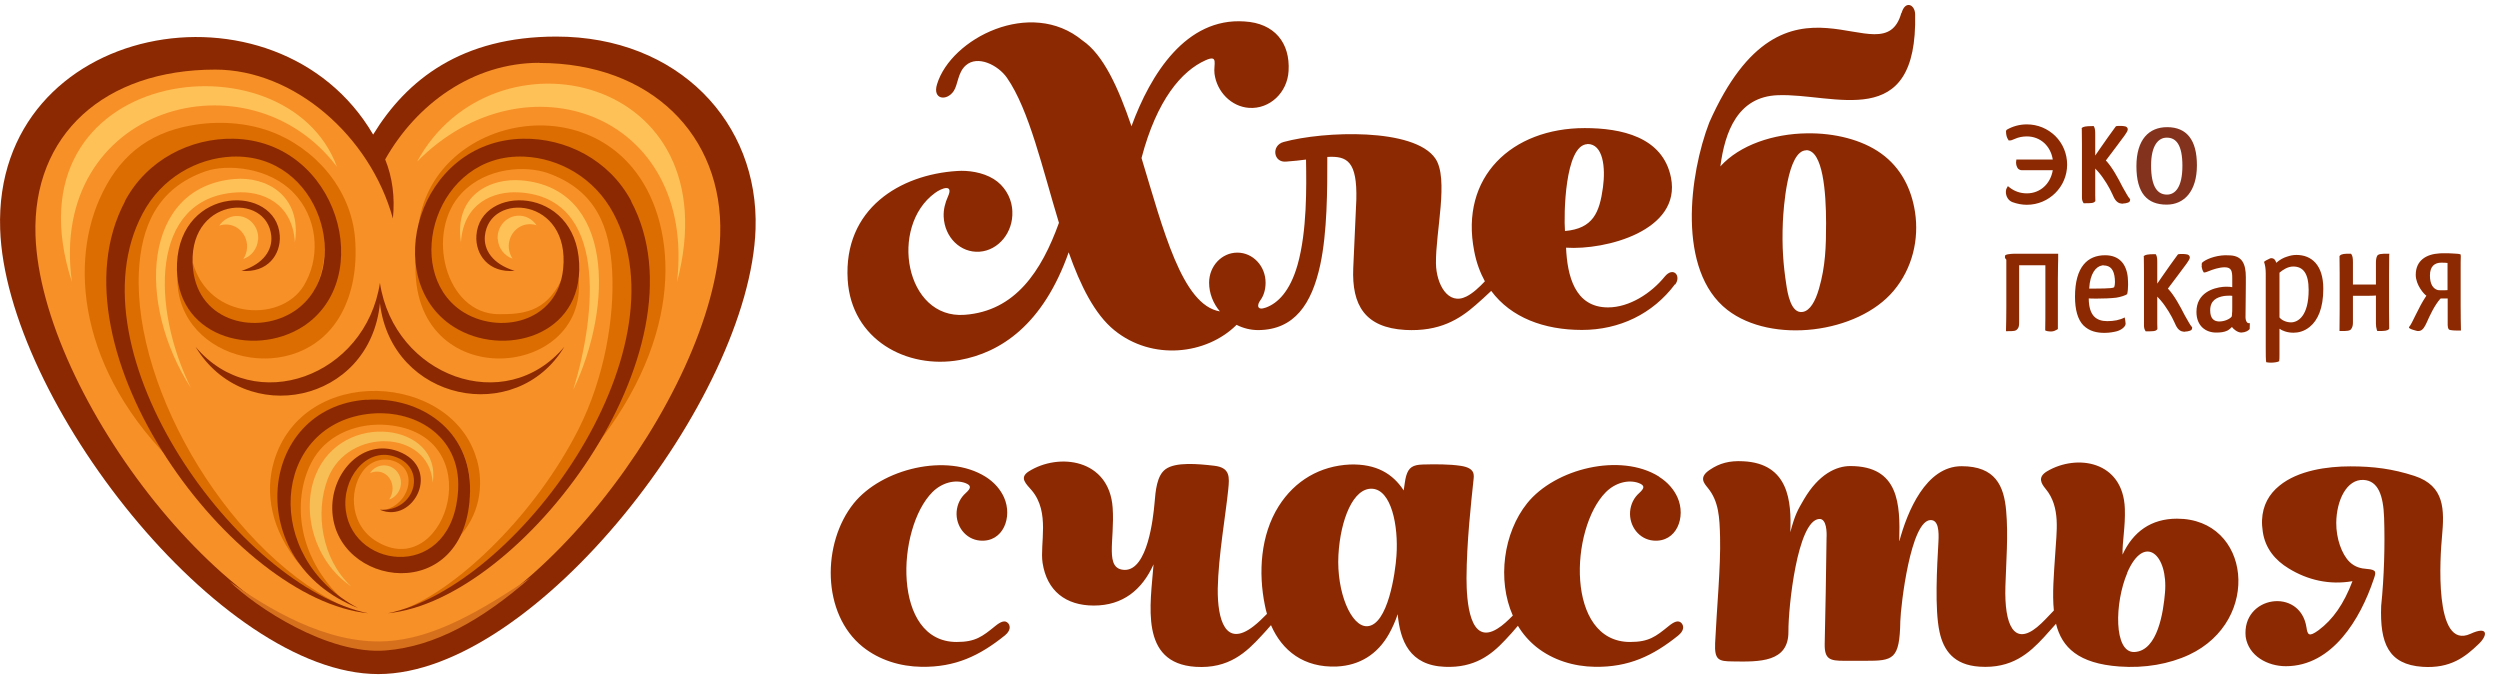 <svg width="162" height="44" viewBox="0 0 162 44" fill="none" xmlns="http://www.w3.org/2000/svg">
<path d="M130.04 8.43L129.99 8.46V8.52C129.99 8.73 130.04 8.93 130.14 9.06L130.16 9.1H130.21C130.29 9.11 130.39 9.08 130.56 9C130.8 8.89 131.07 8.84 131.34 8.84C132.21 8.84 132.88 9.45 133.02 10.34C132.79 10.34 130.66 10.34 130.66 10.34L130.65 10.44C130.64 10.47 130.64 10.49 130.64 10.52C130.64 10.68 130.69 10.83 130.77 10.93C130.84 10.99 130.92 11.03 131.01 11.03C131.01 11.03 132.78 11.03 133.02 11.03C132.87 11.92 132.2 12.53 131.34 12.53C130.92 12.53 130.54 12.4 130.21 12.14L130.11 12.06L130.05 12.17C130 12.25 129.98 12.34 129.98 12.43C129.98 12.73 130.14 13 130.41 13.1C130.71 13.21 131.03 13.27 131.34 13.27C132.78 13.27 133.95 12.1 133.95 10.67C133.95 9.97 133.68 9.31 133.19 8.82C132.69 8.33 132.04 8.06 131.34 8.06C130.87 8.06 130.43 8.18 130.03 8.41L130.04 8.43Z" fill="#8C2902"/>
<path d="M137.56 13.19C137.68 13.19 137.81 13.16 137.89 13.13C137.97 13.1 138.03 13.06 138.03 12.95V12.9L138 12.87C137.91 12.78 137.74 12.46 137.55 12.13C137.25 11.54 136.87 10.83 136.46 10.4C136.87 9.87 137.34 9.22 137.68 8.77C137.72 8.71 137.77 8.64 137.81 8.57C137.85 8.5 137.88 8.44 137.88 8.38C137.88 8.28 137.8 8.18 137.6 8.17L137.48 8.16H137.33C137.27 8.16 137.21 8.16 137.16 8.17L137.12 8.18L137.09 8.21C136.76 8.66 136.41 9.15 136.08 9.63C136.08 9.63 135.92 9.86 135.77 10.08C135.77 9.63 135.77 8.72 135.77 8.72C135.77 8.48 135.76 8.34 135.7 8.22L135.67 8.17H135.6C135.12 8.17 135 8.22 134.93 8.27L134.89 8.31L134.9 8.36C134.9 8.61 134.91 8.92 134.91 9.31V12.77C134.91 12.89 134.92 13.01 134.99 13.12L135.02 13.17H135.08C135.48 13.17 135.67 13.17 135.76 13.05L135.78 13.02L135.77 12.66V12.08C135.77 12.08 135.77 11.26 135.77 10.92C135.85 11 135.93 11.1 135.99 11.16C136.35 11.58 136.7 12.17 136.89 12.6C136.99 12.83 137.13 13.16 137.46 13.19C137.5 13.2 137.53 13.2 137.57 13.2L137.56 13.19Z" fill="#8C2902"/>
<path d="M142.36 10.71C142.36 9.08 141.71 8.24 140.43 8.24C139.26 8.24 138.44 9.03 138.44 10.77C138.44 12.52 139.14 13.26 140.4 13.26C141.53 13.26 142.36 12.4 142.36 10.71ZM139.39 10.73C139.39 9.41 139.87 8.92 140.4 8.92H140.42C141.03 8.92 141.42 9.42 141.42 10.74C141.42 12.14 140.95 12.61 140.42 12.61C139.82 12.61 139.39 12.13 139.39 10.73Z" fill="#83321E"/>
<path d="M130.75 21.3C130.83 21.19 130.84 21.06 130.84 20.86C130.84 20.86 130.84 17.38 130.84 17.19C131.02 17.19 132.36 17.19 132.54 17.19C132.54 17.38 132.54 19.86 132.54 19.86C132.54 20.4 132.54 20.9 132.53 21.33V21.41L132.6 21.44C132.7 21.48 132.91 21.48 132.93 21.48C133.08 21.48 133.22 21.4 133.31 21.35L133.35 21.32V21.26V18.04C133.35 17.74 133.36 17.46 133.36 17.19C133.37 16.97 133.37 16.75 133.37 16.55V16.44H133.26H130.54C130.52 16.44 130.1 16.45 129.98 16.52L129.94 16.54L129.93 16.58C129.92 16.61 129.92 16.66 129.92 16.67C129.92 16.72 129.94 16.75 130.01 16.83C130.01 16.91 130.01 19.87 130.01 19.87C130.01 20.43 130 20.91 129.99 21.35V21.46H130.1C130.48 21.46 130.64 21.46 130.74 21.3H130.75ZM136.55 20.81C135.84 20.81 135.36 20.46 135.35 19.34C135.51 19.35 135.64 19.35 135.81 19.35C136.29 19.35 136.81 19.33 137.13 19.29C137.4 19.25 137.74 19.14 137.84 19.06C137.88 18.9 137.9 18.67 137.9 18.46C137.9 18.29 137.89 18.13 137.88 17.97C137.79 17.1 137.32 16.54 136.41 16.54C135.29 16.54 134.46 17.27 134.46 19.23C134.46 20.07 134.64 20.71 135 21.08C135.4 21.48 135.9 21.57 136.38 21.57C136.69 21.57 137 21.51 137.15 21.47C137.43 21.4 137.73 21.19 137.74 20.98C137.73 20.86 137.71 20.67 137.68 20.57C137.36 20.74 136.98 20.81 136.55 20.81ZM136.31 17.2C136.77 17.2 136.99 17.49 137.04 18.06C137.04 18.13 137.05 18.2 137.05 18.28C137.05 18.41 137.03 18.53 137 18.61C136.94 18.65 136.86 18.66 136.77 18.67C136.58 18.69 136.16 18.7 135.77 18.7H135.38C135.43 17.72 135.82 17.26 136.22 17.2C136.25 17.19 136.28 17.19 136.31 17.19V17.2ZM141.58 21.49C141.7 21.49 141.83 21.46 141.91 21.43C141.99 21.4 142.05 21.36 142.05 21.25V21.2L142.02 21.17C141.93 21.08 141.76 20.76 141.57 20.43C141.27 19.84 140.89 19.13 140.48 18.7C140.89 18.17 141.36 17.52 141.7 17.07C141.74 17.01 141.79 16.94 141.83 16.87C141.87 16.8 141.9 16.74 141.9 16.68C141.9 16.58 141.82 16.48 141.62 16.47L141.5 16.46H141.35C141.29 16.46 141.23 16.46 141.18 16.47L141.14 16.48L141.11 16.51C140.78 16.96 140.43 17.45 140.1 17.93C140.1 17.93 139.94 18.16 139.79 18.38C139.79 17.93 139.79 17.02 139.79 17.02C139.79 16.78 139.78 16.64 139.72 16.52L139.69 16.47H139.62C139.14 16.47 139.02 16.52 138.95 16.57L138.91 16.61L138.92 16.66C138.92 16.91 138.93 17.22 138.93 17.61V21.07C138.93 21.19 138.94 21.31 139.01 21.42L139.04 21.47H139.1C139.5 21.47 139.69 21.47 139.78 21.35L139.8 21.32L139.79 20.96V20.38C139.79 20.38 139.79 19.56 139.79 19.22C139.87 19.3 139.95 19.4 140.01 19.46C140.37 19.88 140.72 20.47 140.91 20.9C141.01 21.13 141.15 21.46 141.48 21.49C141.52 21.5 141.55 21.5 141.59 21.5L141.58 21.49ZM142.66 17.25C142.68 17.37 142.72 17.55 142.81 17.66C142.89 17.66 142.99 17.63 143.1 17.58C143.39 17.46 143.81 17.32 144.16 17.32C144.6 17.32 144.65 17.57 144.65 18.03V18.61C144.56 18.59 144.45 18.58 144.32 18.58C144.23 18.58 144.14 18.58 144.04 18.59C143.43 18.65 142.33 18.97 142.33 20.21C142.33 21.14 142.95 21.55 143.6 21.55C143.87 21.55 144.12 21.53 144.34 21.42C144.45 21.36 144.57 21.25 144.63 21.19C144.73 21.33 144.99 21.55 145.24 21.55C145.5 21.54 145.7 21.43 145.78 21.32C145.78 21.26 145.78 21.09 145.79 20.94C145.47 21 145.51 20.47 145.51 20.47C145.51 19.93 145.53 19.12 145.53 18.42V17.96C145.53 17.1 145.29 16.6 144.54 16.55C144.37 16.54 144.35 16.54 144.19 16.54C143.51 16.56 142.9 16.82 142.69 17.03C142.68 17.06 142.67 17.1 142.67 17.14C142.67 17.18 142.67 17.22 142.68 17.25H142.66ZM144.64 20.38C144.63 20.44 144.62 20.5 144.61 20.52C144.47 20.69 144.13 20.83 143.83 20.83H143.76C143.45 20.81 143.22 20.63 143.22 20.11C143.22 19.47 143.64 19.26 144.12 19.18C144.22 19.17 144.33 19.16 144.45 19.16C144.52 19.16 144.59 19.16 144.65 19.17V19.89C144.65 20.1 144.65 20.26 144.63 20.38H144.64ZM147.69 23.42C147.71 23.29 147.71 23.15 147.71 22.98V21.3C147.88 21.43 148.22 21.56 148.61 21.56C148.92 21.56 149.31 21.48 149.67 21.18C150.19 20.76 150.55 19.98 150.55 18.71C150.55 17.15 149.77 16.52 148.81 16.52C148.59 16.52 148.41 16.56 148.2 16.63C147.97 16.7 147.74 16.82 147.5 17.03C147.46 16.86 147.36 16.73 147.18 16.73C147.18 16.73 147.15 16.73 147.11 16.74C146.9 16.84 146.76 16.91 146.71 16.97C146.78 17.17 146.82 17.41 146.82 17.73V22.46C146.82 22.97 146.82 23.3 146.85 23.47C146.94 23.49 147.05 23.5 147.16 23.5C147.38 23.5 147.61 23.46 147.68 23.41L147.69 23.42ZM148.46 20.89C148.15 20.89 147.85 20.75 147.71 20.57V17.67C147.92 17.49 148.25 17.27 148.6 17.27C149.24 17.27 149.6 17.71 149.6 18.79C149.6 20.47 148.92 20.89 148.45 20.89H148.46ZM154.04 16.58C153.98 16.7 153.96 16.84 153.96 17.04C153.96 17.04 153.96 18.25 153.96 18.44C153.78 18.44 152.64 18.44 152.47 18.44C152.47 18.25 152.47 17 152.47 17C152.47 16.74 152.45 16.6 152.38 16.49L152.34 16.44H152.28C151.93 16.44 151.74 16.45 151.63 16.56L151.6 16.59V16.64C151.6 16.89 151.61 17.25 151.61 17.7V20.07C151.61 20.58 151.6 20.99 151.6 21.34V21.45H151.71C152.13 21.45 152.26 21.44 152.35 21.33C152.45 21.2 152.47 21.06 152.47 20.88C152.47 20.88 152.47 19.36 152.47 19.17C152.63 19.17 153.29 19.17 153.29 19.17C153.61 19.17 153.81 19.16 153.96 19.15C153.96 19.36 153.96 20.97 153.96 20.97C153.96 21.12 153.98 21.25 154.02 21.38L154.05 21.45H154.12C154.52 21.45 154.69 21.44 154.8 21.33L154.82 21.3V21.26C154.82 20.99 154.81 20.66 154.81 20.2V17.82C154.81 17.31 154.82 16.9 154.82 16.55L154.83 16.44H154.72C154.33 16.44 154.12 16.45 154.04 16.58ZM156.1 21.2C156.31 20.99 156.69 19.95 157.23 19.16C157.1 19.09 156.54 18.48 156.54 17.81C156.54 16.88 157.22 16.47 158.07 16.42L158.26 16.41C158.38 16.41 158.5 16.41 158.63 16.41C158.74 16.41 158.9 16.42 159.02 16.43C159.09 16.44 159.25 16.44 159.3 16.45C159.38 16.47 159.42 16.47 159.45 16.49C159.46 16.54 159.46 16.6 159.46 16.63C159.45 16.83 159.45 17.06 159.45 17.32V19.81C159.45 20.39 159.46 20.99 159.47 21.42C159.1 21.42 158.75 21.42 158.68 21.34C158.63 21.26 158.61 21.18 158.61 21.06V19.34H158.26C158.21 19.34 158.17 19.34 158.14 19.35C157.75 19.79 157.44 20.47 157.25 20.9C157.14 21.13 157.01 21.43 156.74 21.45H156.65C156.65 21.45 156.02 21.31 156.11 21.2H156.1ZM157.92 18.78C157.98 18.81 158.11 18.81 158.22 18.81C158.35 18.81 158.53 18.81 158.6 18.8V17.04C158.52 17.03 158.39 17.02 158.2 17.02C157.76 17.02 157.46 17.26 157.46 17.85C157.46 18.44 157.68 18.69 157.92 18.78Z" fill="#8C2902"/>
<path d="M137.85 37.12C137.02 39.05 136.96 42.31 138.31 42.25C139.84 42.18 140.19 39.59 140.29 38.42C140.51 35.94 138.95 34.53 137.84 37.12H137.85ZM107.5 30.89C108.09 31.26 108.48 31.74 108.7 32.23C109.27 33.5 108.65 35.16 107.14 35.03C106.21 34.95 105.56 34.09 105.63 33.15C105.67 32.66 105.89 32.24 106.22 31.95C106.56 31.64 106.61 31.46 106.19 31.3C105.53 31.06 104.68 31.27 104.06 31.89C101.72 34.24 101.44 41.6 105.63 41.6C106.85 41.6 107.29 41.25 108.13 40.57C108.46 40.3 108.77 40.14 108.98 40.4C109.12 40.58 109.13 40.87 108.75 41.18C107.11 42.5 105.54 43.24 103.36 43.21C101.98 43.19 100.63 42.78 99.55 41.92C99.07 41.53 98.67 41.07 98.36 40.55C98.09 40.87 97.81 41.19 97.52 41.49C96.63 42.44 95.54 43.29 93.63 43.21C91.34 43.12 90.73 41.53 90.57 39.8C90.42 40.25 90.23 40.68 90 41.09C89.26 42.4 88.1 43.12 86.63 43.19C84.49 43.28 83.08 42.17 82.36 40.51C82.16 40.74 81.96 40.97 81.75 41.19C80.77 42.26 79.63 43.35 77.47 43.21C73.81 42.97 74.56 39.14 74.75 36.57C74.01 38.22 72.76 39.24 70.88 39.24C69.06 39.24 67.84 38.29 67.56 36.48C67.37 35.23 68.06 33.21 66.86 31.78C66.5 31.36 66.02 30.96 66.66 30.55C68.6 29.32 71.88 29.73 72.1 32.9C72.25 35.05 71.54 36.9 72.89 36.93C74.37 36.93 74.73 33.54 74.81 32.64C74.88 31.76 74.97 30.82 75.52 30.41C76.17 29.92 77.65 30.06 78.68 30.18C79.73 30.3 79.67 30.93 79.59 31.72C79.42 33.4 78.95 36.03 78.91 38.15C78.89 40.15 79.4 42 81.23 40.58C81.53 40.35 81.82 40.06 82.1 39.78C82.04 39.59 82 39.4 81.96 39.2C81.54 37.13 81.67 34.69 82.86 32.8C83.91 31.14 85.54 30.19 87.48 30.1C89.17 30.05 90.24 30.68 90.96 31.78C91 31.54 91.05 31.06 91.12 30.84C91.28 30.29 91.55 30.12 92.2 30.1C92.94 30.08 93.92 30.07 94.68 30.19C95.63 30.34 95.51 30.81 95.48 31.13C95.33 32.56 95.04 35.13 95.03 37.46C95.03 38.98 95.23 41.86 97.03 40.74C97.38 40.53 97.71 40.21 98.03 39.89C97.01 37.58 97.42 34.53 98.96 32.61C100.77 30.36 105 29.32 107.5 30.88V30.89ZM63.86 30.89C64.45 31.26 64.84 31.74 65.06 32.23C65.63 33.5 65.01 35.16 63.5 35.03C62.57 34.95 61.92 34.09 61.99 33.15C62.03 32.66 62.25 32.24 62.58 31.95C62.92 31.64 62.97 31.46 62.55 31.3C61.89 31.06 61.04 31.27 60.42 31.89C58.08 34.24 57.8 41.6 61.99 41.6C63.21 41.6 63.65 41.25 64.49 40.57C64.82 40.3 65.13 40.14 65.34 40.4C65.48 40.58 65.49 40.87 65.11 41.18C63.47 42.5 61.9 43.24 59.72 43.21C58.34 43.19 56.99 42.78 55.91 41.92C53.23 39.77 53.26 35.19 55.32 32.62C57.13 30.37 61.36 29.33 63.86 30.89ZM88.92 31.67C87.69 31.6 86.86 33.67 86.73 35.96C86.6 38.38 87.56 40.62 88.59 40.58C89.94 40.52 90.42 37.09 90.49 36.02C90.63 34.04 90.15 31.74 88.92 31.67ZM154.49 33.55C154.44 32.09 154.1 31.16 153.17 31.1C152.06 31.03 151.4 32.44 151.39 33.88C151.38 34.88 151.74 35.91 152.25 36.41C152.6 36.75 152.98 36.84 153.4 36.87C154.03 36.92 153.97 37.09 153.81 37.55C152.96 40.08 151.15 43.17 148.12 43.17C146.94 43.17 145.71 42.51 145.52 41.27C145.25 38.6 149.06 38.03 149.46 40.66C149.53 41.13 149.61 41.3 150.24 40.84C151.17 40.15 151.88 39.14 152.44 37.66C150.95 37.92 149.53 37.59 148.3 36.83C147.44 36.31 146.79 35.54 146.63 34.47C146.59 34.2 146.57 33.94 146.58 33.7C146.62 32.74 147.04 32.01 147.71 31.47C148.92 30.48 150.81 30.22 152.3 30.22C153.81 30.22 155.04 30.38 156.46 30.84C158.43 31.49 158.4 33.03 158.24 34.79C158.13 35.94 157.68 42.18 160.09 41.07C161.22 40.55 161.23 41.14 160.63 41.72C159.75 42.57 158.79 43.33 156.98 43.21C154.76 43.06 154.21 41.67 154.3 39.26C154.49 37.43 154.55 35.33 154.49 33.56V33.55ZM123.08 35.06C123.59 33.17 124.79 30.21 127.11 30.21C129.3 30.21 129.86 31.48 130 33.11C130.14 34.68 130 36.4 129.95 37.98C129.87 40.56 130.53 41.84 132 40.64C132.37 40.34 132.75 39.91 133.09 39.56C132.98 38.48 133.09 37.23 133.18 35.87C133.25 34.51 133.56 32.87 132.55 31.67C132.28 31.34 132.01 30.92 132.65 30.54C134.57 29.4 137.58 29.86 137.69 32.96C137.73 34.16 137.52 35.07 137.54 35.94C138.22 34.46 139.39 33.61 141.07 33.61C145.84 33.61 146.59 40.21 141.85 42.43C140.56 43.03 138.98 43.31 137.34 43.19C134.69 43 133.61 41.96 133.23 40.42C132.97 40.71 132.71 41 132.45 41.29C131.49 42.33 130.36 43.34 128.27 43.2C126.61 43.09 125.94 42.15 125.68 40.94C125.36 39.46 125.52 36.71 125.61 35.12C125.65 34.41 125.61 33.7 125.11 33.7C123.81 33.7 123.17 39.23 123.14 40.25C123.1 42.76 122.67 42.82 120.86 42.82H119.5C118.59 42.82 118.22 42.73 118.24 41.72C118.3 39.27 118.32 37.57 118.36 34.87C118.38 34.53 118.38 33.58 117.87 33.63C116.47 33.76 115.88 39.32 115.89 40.92C115.91 42.93 114 42.89 112.25 42.86C111.38 42.85 111.09 42.78 111.14 41.67C111.24 39.5 111.51 36.71 111.46 34.8C111.43 33.53 111.38 32.49 110.67 31.62C110.42 31.31 110.06 30.93 110.8 30.44C111.42 30.02 112.06 29.84 112.96 29.89C115.9 30.03 116.1 32.47 116.01 34.49C116.33 33.3 116.49 33.06 116.9 32.35C117.86 30.72 118.99 30.2 119.9 30.2C123.06 30.2 123.14 32.68 123.07 35.05L123.08 35.06Z" fill="#8C2902"/>
<path fill-rule="evenodd" clip-rule="evenodd" d="M36.04 2.37C43.97 2.37 49.19 7.96 48.96 14.84C48.59 25.8 34.71 43.68 24.51 43.68C14.25 43.68 0.37 25.84 0.01 14.84C-0.44 1.36 17.96 -1.91 24.18 8.72C26.36 5.16 29.91 2.37 36.05 2.37H36.04Z" fill="#8C2902"/>
<path fill-rule="evenodd" clip-rule="evenodd" d="M34.96 4.08C42.15 4.08 46.88 8.75 46.67 15.24C46.34 25.59 33.76 42.04 24.51 42.04C15.21 42.04 2.64 25.62 2.3 15.24C2.09 8.74 6.76 4.51 13.95 4.51C19.05 4.51 23.99 8.81 25.46 14.16C25.6 12.78 25.43 11.49 24.96 10.33C26.98 6.75 30.63 4.07 34.96 4.07V4.08Z" fill="#F79027"/>
<path fill-rule="evenodd" clip-rule="evenodd" d="M21.83 10.8C18.57 1.96 0.14 4.3 4.66 18.27C3.09 6.87 16.11 3.25 21.83 10.8Z" fill="#FEC157"/>
<path fill-rule="evenodd" clip-rule="evenodd" d="M27.03 10.47C31.91 1.47 47.44 4.76 43.87 18.28C45.14 7.33 34 3.41 27.03 10.47Z" fill="#FEC157"/>
<path fill-rule="evenodd" clip-rule="evenodd" d="M27.15 14.41C28.21 7.44 38.77 5.43 42.14 12.72C44.12 17 43.61 24.41 35.86 31.93C41.79 24.4 42.75 17.09 40.81 13.08C39.75 10.89 37.78 9.85 35.47 9.41C32.3 8.8 28.66 11.05 27.15 14.41Z" fill="#DC6D01"/>
<path fill-rule="evenodd" clip-rule="evenodd" d="M38.3 28.4C35.63 32.7 31.31 37.94 26.33 39.41C29.81 38 34.7 33.31 37.48 27.83C39.19 24.45 39.82 20.55 39.67 17.61C39.53 14.77 38.66 12.33 35.48 11.21C34.06 10.72 31.54 10.83 29.94 12.49C27.51 15.01 28.85 20.36 32.33 20.36C33.79 20.36 35.35 20.28 36.37 18.15C36.15 19.66 34.54 21.08 32.43 21.11C25.16 21.2 26.86 7.32 36.02 10.38C43.74 12.97 41.6 23.12 38.32 28.4H38.3Z" fill="#DC6D01"/>
<path fill-rule="evenodd" clip-rule="evenodd" d="M29.87 15.7C29.41 12.64 31.78 11.51 33.81 11.69C39.77 12.21 39.75 19.8 37.15 25.25C38.68 20.23 39.34 12.85 33.69 12.47C31.96 12.35 30.03 13.17 29.87 15.7Z" fill="#FEC157"/>
<path fill-rule="evenodd" clip-rule="evenodd" d="M32.25 15.5C32.2 14.71 32.77 14.03 33.53 13.98C34.04 13.94 34.5 14.2 34.77 14.6C34.61 14.54 34.43 14.52 34.25 14.53C33.49 14.58 32.92 15.26 32.97 16.05C32.99 16.31 33.08 16.56 33.21 16.76C32.69 16.58 32.3 16.1 32.26 15.5H32.25Z" fill="#FEC157"/>
<path fill-rule="evenodd" clip-rule="evenodd" d="M37.49 18C38.17 24.8 26.14 25.65 26.96 16.47C27.04 19.22 29.1 22 32.49 21.97C34.98 21.94 37.05 20.75 37.49 18Z" fill="#DC6D01"/>
<path fill-rule="evenodd" clip-rule="evenodd" d="M34.38 37.43C31.22 40.19 28.2 41.89 24.99 42.15C21.25 42.45 16.56 39.33 14.89 37.69C17.29 39.36 21.11 41.77 25.02 41.55C28.16 41.38 31.18 39.55 34.38 37.43Z" fill="#D7701D"/>
<path fill-rule="evenodd" clip-rule="evenodd" d="M22.67 39.48C15.07 36.15 8.62 25.35 9 17.61C9.14 14.77 10.13 12.21 13.32 11.1C14.74 10.61 17.44 10.84 19.03 12.5C20.53 14.06 20.78 16.45 19.83 18.25C18.51 20.97 13.52 20.82 12.49 17C12.41 20.02 14.51 21.03 16.62 21.07C17.34 21.09 17.97 20.89 18.51 20.7C19.42 20.38 20.02 19.59 20.44 18.71C22.6 14.13 18.59 8.27 12.89 10.18C-0.24 14.59 11.86 36.21 22.67 39.48Z" fill="#DC6D01"/>
<path fill-rule="evenodd" clip-rule="evenodd" d="M19.11 15.7C19.57 12.64 17.22 11.42 15.19 11.6C9.23 12.12 8.82 19.63 12.37 25.14C9.84 20.03 9.65 12.84 15.29 12.47C17.02 12.35 18.95 13.17 19.11 15.7Z" fill="#FEC157"/>
<path fill-rule="evenodd" clip-rule="evenodd" d="M16.73 15.52C16.78 14.73 16.21 14.05 15.45 14C14.94 13.96 14.48 14.22 14.21 14.62C14.37 14.56 14.55 14.54 14.73 14.55C15.49 14.6 16.06 15.28 16.01 16.07C15.99 16.33 15.9 16.58 15.77 16.78C16.29 16.6 16.68 16.12 16.72 15.52H16.73Z" fill="#FEC157"/>
<path fill-rule="evenodd" clip-rule="evenodd" d="M11.49 18C11.45 23.49 19.4 25.27 22.1 20.36C22.84 19.02 23.15 17.34 23.01 15.48C22.76 12.21 20.35 9.54 17.48 8.5C15.9 7.93 14.09 7.82 12.37 8.13C9.53 8.64 7.64 10.2 6.45 12.9C4.45 17.42 5.22 24.66 12.18 30.88C6.94 23.51 6.29 17.61 7.94 13.92C8.96 11.64 10.68 10.12 12.81 9.54C19.39 7.74 23.48 14.07 20.74 19.51C18.53 23.15 12.6 22.07 11.5 18.01L11.49 18Z" fill="#DC6D01"/>
<path fill-rule="evenodd" clip-rule="evenodd" d="M24.62 18.33V18.36V18.33C25.54 24.39 32.74 27.04 36.57 22.47C33.45 27.65 25.38 26.01 24.62 19.65C23.97 26.16 15.86 27.76 12.67 22.47C16.5 27.04 23.7 24.39 24.62 18.33Z" fill="#8C2902"/>
<path d="M28.15 27.94C32 30.72 28.93 38.31 24.13 35.87C21.64 34.6 21.72 31.75 22.98 30.31C23.67 29.52 24.93 29.1 25.89 29.58C27.76 30.52 26.9 32.94 24.98 33.02C26.41 32.69 27.13 30.67 25.7 29.95C25.06 29.63 24.07 29.72 23.47 30.59C22.6 31.83 22.65 34.19 24.61 35.2C28.98 37.54 31.81 28.15 25.11 27.54C23.28 27.38 21.35 28.07 20.37 29.64C19.07 31.71 18.89 35.59 22.04 38.69C17.78 35.6 18.28 31.5 19.69 29.19C21.4 26.4 25.6 25.98 28.14 27.93L28.15 27.94Z" fill="#DC6D01"/>
<path fill-rule="evenodd" clip-rule="evenodd" d="M25.98 31.37C26.02 30.74 25.57 30.2 24.96 30.16C24.56 30.13 24.19 30.33 23.98 30.65C25.06 30.21 25.84 31.42 25.22 32.37C25.63 32.23 25.94 31.84 25.98 31.37Z" fill="#F7BE56"/>
<path fill-rule="evenodd" clip-rule="evenodd" d="M30.9 29.77C31.38 31.48 31.07 33.43 29.65 34.9C30.48 33.22 30.73 31.32 30.13 29.67C29.63 28.27 28.47 27.12 26.97 26.45C20.8 24.8 15.8 30.49 19.46 36.63C17.52 34.33 17.17 31.91 17.75 29.91C19.62 23.52 29.32 24.14 30.89 29.77H30.9Z" fill="#DC6D01"/>
<path fill-rule="evenodd" clip-rule="evenodd" d="M28.04 31.26C28.65 27.44 22.18 26.53 20.46 30.76C19.49 33.14 20.37 36.39 22.76 38C20.85 36.24 20.39 33.21 21.25 31C22.55 27.66 27.81 27.83 28.04 31.27V31.26Z" fill="#F7BE56"/>
<path d="M40.91 13.04C39.47 10.33 36.63 8.94 33.89 8.99C27.07 9.11 24.57 18.11 29.4 21.18C32.59 23.2 37.75 21.81 37.53 17.07C37.3 11.99 31.1 11.95 30.87 15.26C30.79 16.48 31.65 17.7 33.35 17.55C31.89 17.1 31.34 16.17 31.42 15.3C31.69 12.39 36.98 12.79 36.49 17.44C36.13 20.92 32.27 21.75 29.88 20.13C26.04 17.5 28.22 9.9 33.98 10.15C36.22 10.25 38.53 11.51 39.76 13.84C44.54 22.84 33.51 38.04 25.13 39.74C33.83 38.89 46.02 22.67 40.9 13.05L40.91 13.04Z" fill="#8C2902"/>
<path d="M23.75 25.91C27.21 25.67 30.54 27.86 30.46 31.84C30.31 39.37 21.62 38.07 21.53 32.98C21.49 30.57 23.52 28.41 25.79 29.24C28.68 30.31 26.81 33.99 24.61 33.03C26.96 33.17 27.72 30.24 25.51 29.57C23.73 29.01 22.13 30.99 22.41 33.1C22.94 36.97 29.4 37.66 29.69 31.69C29.86 28.15 26.73 26.45 23.8 26.83C17.63 27.63 16.95 36.09 23.2 39.4C15.64 36.4 16.68 26.39 23.75 25.9V25.91Z" fill="#8C2902"/>
<path d="M8.09 13.04C9.53 10.33 12.37 8.94 15.11 8.99C21.93 9.11 24.43 18.11 19.6 21.18C16.41 23.2 11.25 21.81 11.47 17.07C11.7 11.99 17.9 11.95 18.13 15.26C18.21 16.48 17.35 17.7 15.65 17.55C17.11 17.1 17.66 16.17 17.58 15.3C17.31 12.39 12.02 12.79 12.51 17.44C12.87 20.92 16.73 21.75 19.12 20.13C22.96 17.5 20.78 9.9 15.02 10.15C12.78 10.25 10.47 11.51 9.24 13.84C4.46 22.84 15.49 38.04 23.87 39.74C15.17 38.89 2.98 22.67 8.1 13.05L8.09 13.04Z" fill="#8C2902"/>
<path fill-rule="evenodd" clip-rule="evenodd" d="M117.05 9.74C115.81 9.74 115.57 13.54 115.53 14.36C115.46 16 115.56 17.18 115.75 18.43C115.83 18.96 116.04 20.36 116.83 20.21C117.29 20.12 117.63 19.54 117.87 18.71C118.29 17.26 118.33 15.99 118.33 14.47C118.33 12.47 118.13 9.73 117.04 9.73L117.05 9.74ZM108.54 18.42C107.1 20.34 104.94 21.38 102.51 21.38C100.07 21.38 97.92 20.59 96.63 18.85C96.3 19.16 95.97 19.47 95.63 19.76C94.57 20.69 93.28 21.5 91.06 21.38C88.46 21.23 87.59 19.79 87.69 17.38L87.89 12.94C87.95 10.47 87.31 10.09 86.01 10.17C86.01 12.3 86.01 15.03 85.55 17.17C85 19.7 83.88 21.37 81.54 21.39C81.04 21.39 80.56 21.27 80.13 21.05C78.18 22.99 74.66 23.39 72.21 21.4C70.93 20.36 70.01 18.5 69.25 16.35C67.59 21.05 64.84 22.85 62.18 23.33C58.77 23.94 55.17 22.02 54.93 18.13C54.65 13.52 58.33 11.31 62.02 11.08C62.72 11.03 63.66 11.15 64.39 11.6C65.07 12.02 65.49 12.74 65.58 13.45C65.59 13.54 65.6 13.62 65.6 13.71C65.66 15.05 64.71 16.22 63.48 16.31C62.25 16.4 61.21 15.39 61.15 14.04C61.13 13.57 61.25 13.13 61.43 12.73C61.8 11.91 61.04 12.17 60.58 12.51C57.61 14.68 58.65 20.69 62.51 20.4C65.79 20.16 67.49 17.57 68.62 14.44C67.55 10.92 66.69 7.11 65.25 5.04C64.68 4.22 63.35 3.55 62.58 4.24C62.06 4.7 62.08 5.48 61.8 5.9C61.35 6.57 60.41 6.46 60.72 5.46C61.62 2.49 66.79 -0.15 70.14 2.62C71.5 3.54 72.47 5.69 73.32 8.18C74.56 4.79 76.86 1.13 80.64 1.39C82.59 1.5 83.61 2.78 83.5 4.6C83.42 6.01 82.27 7.08 80.94 6.99C79.78 6.91 78.85 5.94 78.7 4.78C78.62 4.18 78.99 3.51 78.11 3.91C76.57 4.6 74.96 6.47 73.97 10.24C75.37 14.84 76.59 19.77 79.05 20.18C78.61 19.66 78.35 19 78.35 18.32C78.35 17.24 79.17 16.37 80.18 16.37C81.19 16.37 82.01 17.24 82.01 18.32C82.01 18.74 81.9 19.15 81.67 19.46C81.45 19.75 81.43 20.15 82.03 19.93C82.8 19.65 83.59 18.88 84.08 17.17C84.7 14.98 84.66 12.12 84.63 10.34C84.24 10.39 83.82 10.44 83.36 10.47C82.51 10.57 82.36 9.42 83.18 9.2C85.79 8.49 91.64 8.27 93.01 10.27C93.9 11.57 93.02 15.03 93.05 17.07C93.07 18.41 93.83 19.82 95.03 19.21C95.45 19 95.87 18.6 96.22 18.23C95.91 17.66 95.67 17.02 95.53 16.28C94.58 11.45 97.98 8.3 102.69 8.3C105.02 8.3 107.75 8.85 108.28 11.51C108.96 14.95 104.04 16.22 101.48 16.05C101.56 17.82 102.02 19.92 104.2 19.92C105.58 19.92 106.99 19.01 107.87 17.93C108.43 17.24 108.97 17.88 108.55 18.44L108.54 18.42ZM102.86 9.34C101.39 9.4 101.33 13.97 101.41 14.97C103.24 14.81 103.65 13.76 103.87 12.15C104.05 10.84 103.88 9.33 102.87 9.33L102.86 9.34ZM123.21 0.83C122 5.23 115.74 -3.3 110.76 7.94C109.47 11.29 108.65 17.53 111.93 20.08C114.8 22.31 120.38 21.62 122.71 18.84C123.92 17.4 124.37 15.51 124.09 13.72C123.86 12.25 123.2 10.88 121.89 9.94C120.65 9.05 118.87 8.61 117.08 8.64C114.93 8.67 112.75 9.38 111.48 10.78C111.77 8.55 112.6 6.27 115.19 6.17C118.86 6.02 124.28 8.65 124.1 0.91C124.08 0.28 123.45 0.01 123.22 0.85L123.21 0.83Z" fill="#8C2902"/>
</svg>
